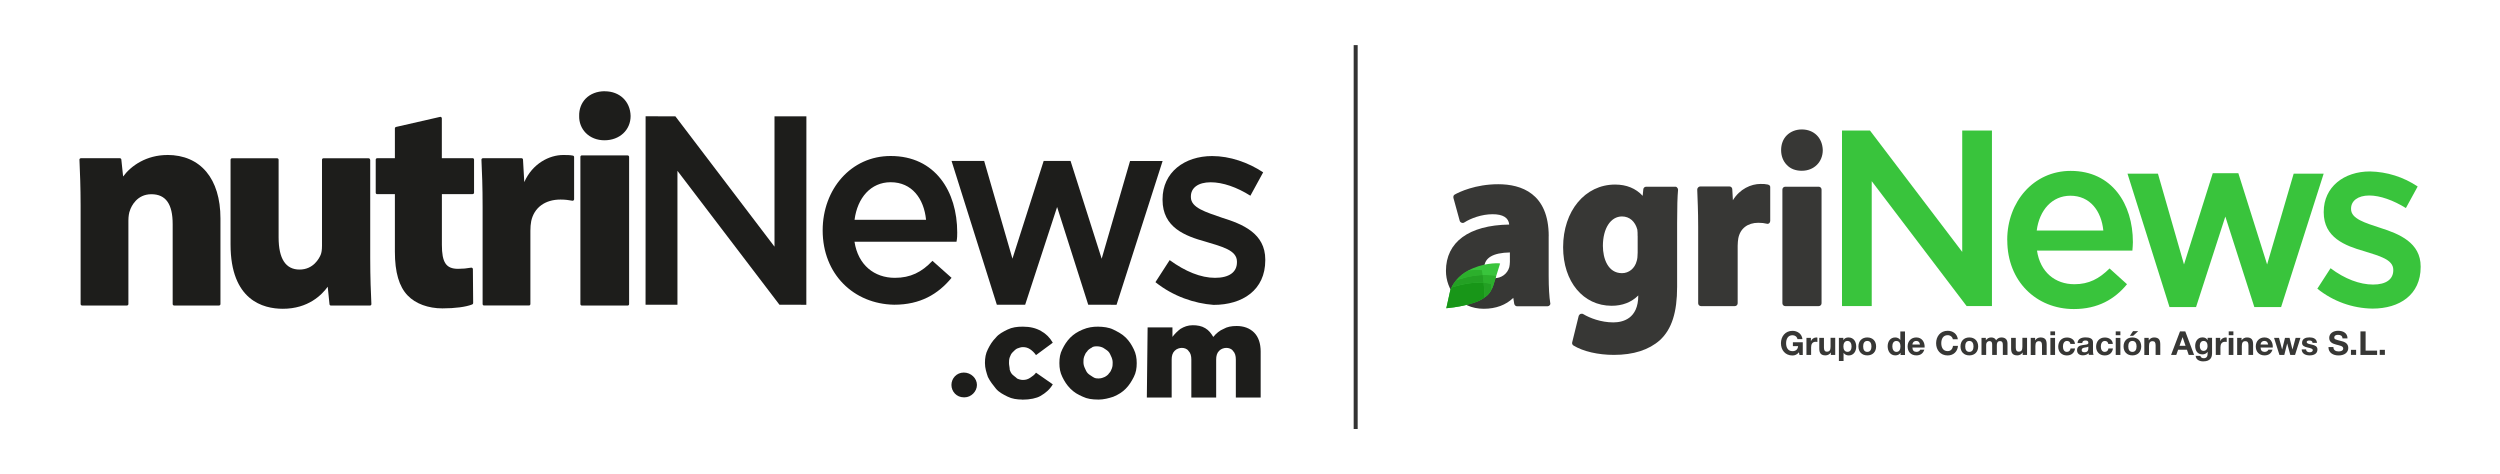 <?xml version="1.0" encoding="UTF-8"?>
<svg id="Capa_1" data-name="Capa 1" xmlns="http://www.w3.org/2000/svg" viewBox="0 0 450 85.33">
  <defs>
    <style>
      .cls-1 {
        fill: #373735;
      }

      .cls-1, .cls-2, .cls-3, .cls-4, .cls-5, .cls-6, .cls-7 {
        stroke-width: 0px;
      }

      .cls-2 {
        fill: #2caf2c;
      }

      .cls-8 {
        isolation: isolate;
      }

      .cls-3 {
        fill: #39c43c;
      }

      .cls-4 {
        fill: #333;
      }

      .cls-5 {
        fill: #189618;
      }

      .cls-6 {
        fill: #24a024;
      }

      .cls-7 {
        fill: #1d1d1b;
      }
    </style>
  </defs>
  <g>
    <g>
      <g>
        <polygon class="cls-3" points="331.56 23.5 336.6 23.5 353.2 45.34 353.2 23.5 358.55 23.5 358.55 55.09 353.99 55.09 336.91 32.61 336.91 55.09 331.56 55.09 331.56 23.5"/>
        <path class="cls-3" d="M361.3,43.26v-.09c0-6.82,4.73-12.41,11.42-12.41,7.44,0,11.2,5.96,11.2,12.82,0,.5-.05.99-.09,1.53h-17.17c.57,3.88,3.27,6.05,6.73,6.05,2.61,0,4.47-.99,6.33-2.84l3.14,2.84c-2.21,2.71-5.27,4.47-9.56,4.47-6.77,0-11.99-5.01-11.99-12.37M378.6,41.5c-.35-3.52-2.39-6.27-5.93-6.27-3.28,0-5.58,2.57-6.06,6.27h11.99Z"/>
        <polygon class="cls-3" points="382.95 31.26 388.43 31.26 393.12 47.6 398.3 31.17 402.9 31.17 408.08 47.6 412.86 31.26 418.26 31.26 410.6 55.27 405.78 55.27 400.56 38.98 395.29 55.27 390.51 55.27 382.95 31.26"/>
        <path class="cls-3" d="M417.11,51.98l2.39-3.7c2.57,1.94,5.27,2.94,7.66,2.94s3.63-.99,3.63-2.57v-.09c0-1.85-2.48-2.48-5.22-3.34-3.45-.99-7.3-2.44-7.3-7v-.09c0-4.51,3.67-7.27,8.32-7.27,3.06.06,6.04,1,8.59,2.71l-2.12,3.88c-2.26-1.4-4.65-2.26-6.59-2.26-2.08,0-3.28.99-3.28,2.35v.09c0,1.76,2.52,2.48,5.27,3.39,3.41,1.08,7.26,2.66,7.26,6.95v.09c0,5.01-3.81,7.49-8.67,7.49-3.61-.05-7.1-1.31-9.91-3.57"/>
      </g>
      <path class="cls-1" d="M271.78,45.45v1.69c0,.34-.06.68-.11.96-.34,1.18-1.41,1.97-2.65,1.97-.68,0-1.86-.23-1.86-1.92.05-1.75,1.58-2.65,4.62-2.71M278.77,42.52c0-7.72-4.96-9.36-9.08-9.36s-7.05,1.41-7.84,1.86c-.23.11-.28.39-.23.62l1.13,4.11c.06.17.17.28.34.34.17.06.34.06.51-.06,1.13-.73,3.1-1.47,5.07-1.47,1.86,0,2.87.62,2.99,1.86-7.27.11-11.39,3.16-11.39,8.34,0,3.33,2.37,6.82,6.82,6.82,2.14,0,4-.68,5.3-1.97l.17,1.07c.06.28.28.45.51.45h5.47c.17,0,.28-.06.39-.17s.17-.28.11-.45c-.17-1.01-.28-2.71-.28-4.91,0,0,0-7.1,0-7.1Z"/>
      <path class="cls-1" d="M294.78,42.46v2.99c0,.68-.06,1.18-.17,1.52-.34,1.35-1.41,2.2-2.65,2.2-2.54,0-3.44-2.65-3.44-4.91,0-3.16,1.41-5.3,3.44-5.3,1.35,0,2.37.9,2.76,2.37.05.34.05.73.05,1.13M301.54,33.61h-5.24c-.28,0-.51.23-.51.51l-.11,1.13c-1.24-1.35-2.93-2.03-4.96-2.03-5.41,0-9.36,4.74-9.36,11.28,0,6.2,3.61,10.54,8.74,10.54,1.92,0,3.55-.62,4.79-1.86,0,4.23-2.82,4.85-4.51,4.85-2.2,0-4.23-.79-5.36-1.47-.17-.11-.34-.11-.51-.06-.17.06-.28.23-.34.34l-1.18,4.79c-.06.23.06.45.23.56,1.75,1.07,4.45,1.69,7.27,1.69,3.55,0,6.31-.9,8.29-2.65,2.14-1.97,3.1-5.02,3.1-9.59v-11.45c0-3.05.06-4.79.17-6.03,0-.17-.06-.28-.17-.39-.06-.12-.23-.17-.34-.17"/>
      <path class="cls-1" d="M318.23,33.22c-.51-.11-.79-.11-1.35-.11-1.69,0-3.72.9-4.96,2.93l-.11-1.97c0-.28-.23-.51-.51-.51h-5.24c-.17,0-.28.06-.39.17s-.17.23-.17.39c.06,1.75.17,3.78.17,6.71v13.76c0,.28.23.51.51.51h6.09c.28,0,.51-.23.51-.51v-10.37c0-.51.06-.96.11-1.3.34-1.8,1.69-2.82,3.61-2.82.62,0,1.07.06,1.52.17.17.06.34,0,.45-.11.11-.11.17-.23.17-.39v-5.98c.05-.28-.12-.51-.4-.56"/>
      <path class="cls-1" d="M324.32,30.74c2.2,0,3.78-1.58,3.78-3.72-.06-2.2-1.58-3.72-3.78-3.72-1.07,0-2.03.39-2.71,1.07s-1.01,1.63-1.01,2.65.34,1.97,1.01,2.65c.67.73,1.63,1.07,2.71,1.07"/>
      <path class="cls-1" d="M327.37,33.61h-6.03c-.28,0-.51.23-.51.51v20.47c0,.28.23.51.51.51h6.03c.28,0,.51-.23.51-.51v-20.47c0-.28-.23-.51-.51-.51"/>
      <g>
        <path class="cls-3" d="M270.02,47.43l-.71,2.27h0s-.54,1.75-.54,1.75c-.08.24-.17.46-.3.67v.02c-.2.41-.48.78-.83,1.09-.14.12-.28.23-.43.33-.36.27-.77.5-1.23.69-1.7.67-3.81,1.06-5.64,1.23l.69-3.12c.02-.12.06-.23.11-.34.04-.09.09-.19.13-.27.24-.5.53-.93.86-1.32,0,0,0,0,0,0,.63-.74,1.37-1.31,2.17-1.74,2.41-1.32,5.16-1.38,5.73-1.26Z"/>
        <g>
          <path class="cls-2" d="M266.88,49.5c-.22,0-.44.02-.66.04-.18,0-.36.03-.53.05-.19.02-.37.05-.57.08-.09,0-.17.02-.26.05-.32.05-.64.12-.97.2-.39.09-.8.2-1.19.33-.19.06-.39.12-.59.19.63-.74,1.37-1.31,2.17-1.74.81-.12,1.63-.15,2.45-.08.05.29.09.59.14.89Z"/>
          <path class="cls-2" d="M269.31,49.7h0s-.54,1.75-.54,1.75c-.08.24-.17.46-.3.67,0-.35-.02-.68-.03-1.02-.46-.09-.91-.16-1.38-.19-.04-.48-.1-.94-.17-1.41.82-.02,1.63.05,2.43.2Z"/>
          <path class="cls-6" d="M267.06,50.91c-1.9-.15-3.86.21-5.8.85.24-.5.53-.93.86-1.32.2-.07.39-.13.6-.19.39-.12.8-.23,1.19-.33.33-.08.65-.15.97-.2.09-.02.17-.04.26-.05.19-.03.38-.05.57-.08.18-.02.35-.04.53-.05.22-.02.44-.03.66-.04.07.48.13.93.17,1.41Z"/>
          <path class="cls-6" d="M268.46,52.12v.02c-.2.41-.48.78-.83,1.09-.14.12-.28.23-.43.33,0-.89-.06-1.77-.15-2.66.47.03.92.1,1.38.19.02.34.03.67.03,1.02Z"/>
          <path class="cls-5" d="M267.2,53.57c-.36.27-.77.5-1.23.69-1.7.67-3.81,1.06-5.64,1.23l.69-3.12c.02-.12.06-.23.11-.34.04-.09.09-.19.13-.27,1.94-.63,3.9-.99,5.8-.85.09.88.14,1.77.15,2.66Z"/>
        </g>
      </g>
    </g>
    <g class="cls-8">
      <path class="cls-1" d="M323.81,63.41c-.33.42-.75.58-1.16.58-1.31,0-2.08-.98-2.08-2.2s.77-2.24,2.08-2.24c.87,0,1.69.53,1.79,1.5h-.89c-.11-.47-.46-.71-.9-.71-.84,0-1.15.71-1.15,1.45s.31,1.42,1.15,1.42c.61,0,.96-.33,1.01-.91h-.94v-.69h1.78v2.29h-.59l-.1-.48Z"/>
      <path class="cls-1" d="M325.16,60.82h.8v.57h.01c.15-.39.57-.65.98-.65.06,0,.13.01.18.03v.78c-.08-.02-.2-.03-.3-.03-.62,0-.83.45-.83.99v1.38h-.84v-3.07Z"/>
      <path class="cls-1" d="M330.35,63.89h-.8v-.43h-.02c-.21.34-.58.51-.94.51-.9,0-1.12-.5-1.12-1.26v-1.89h.84v1.73c0,.5.15.75.54.75.46,0,.65-.26.65-.88v-1.61h.84v3.07Z"/>
      <path class="cls-1" d="M331,60.82h.8v.39h.01c.2-.33.53-.47.91-.47.96,0,1.4.78,1.4,1.65,0,.82-.45,1.59-1.35,1.59-.37,0-.72-.16-.92-.46h-.01v1.46h-.84v-4.15ZM333.28,62.36c0-.49-.2-.99-.74-.99s-.73.49-.73.99.19.97.74.97.73-.48.73-.97Z"/>
      <path class="cls-1" d="M336.11,60.74c.97,0,1.59.64,1.59,1.62s-.62,1.61-1.59,1.61-1.59-.64-1.59-1.61.62-1.62,1.59-1.62ZM336.11,63.34c.58,0,.75-.49.75-.98s-.17-.99-.75-.99-.74.49-.74.99.17.98.74.98Z"/>
      <path class="cls-1" d="M342.1,63.5h-.01c-.2.33-.54.47-.93.47-.93,0-1.38-.8-1.38-1.64s.46-1.59,1.36-1.59c.36,0,.72.15.91.46h0,.01v-1.54h.84v4.24h-.8v-.39ZM341.36,61.37c-.55,0-.74.48-.74.98s.22.99.74.99c.56,0,.72-.49.72-.99s-.18-.97-.72-.97Z"/>
      <path class="cls-1" d="M344.23,62.56c.02.53.28.78.75.78.34,0,.61-.21.66-.4h.74c-.24.72-.74,1.03-1.44,1.03-.97,0-1.57-.66-1.57-1.61s.64-1.62,1.57-1.62c1.04,0,1.55.88,1.49,1.82h-2.21ZM345.6,62.02c-.08-.43-.26-.65-.67-.65-.53,0-.69.42-.7.65h1.37Z"/>
      <path class="cls-1" d="M351.51,61.07c-.06-.42-.46-.74-.93-.74-.84,0-1.15.71-1.15,1.45s.31,1.42,1.15,1.42c.57,0,.89-.39.96-.95h.9c-.09,1.06-.83,1.73-1.86,1.73-1.31,0-2.08-.98-2.08-2.2s.77-2.24,2.08-2.24c.93,0,1.72.55,1.83,1.53h-.9Z"/>
      <path class="cls-1" d="M354.48,60.74c.97,0,1.59.64,1.59,1.62s-.62,1.61-1.59,1.61-1.59-.64-1.59-1.61.62-1.62,1.59-1.62ZM354.48,63.34c.58,0,.75-.49.75-.98s-.17-.99-.75-.99-.74.49-.74.99.17.98.74.98Z"/>
      <path class="cls-1" d="M356.65,60.82h.8v.42h.01c.22-.31.54-.5.94-.5s.73.14.9.51c.18-.27.5-.51.93-.51.65,0,1.12.3,1.12,1.1v2.05h-.84v-1.74c0-.41-.04-.75-.52-.75s-.56.39-.56.78v1.71h-.84v-1.72c0-.36.02-.77-.51-.77-.17,0-.57.11-.57.71v1.78h-.84v-3.07Z"/>
      <path class="cls-1" d="M364.88,63.89h-.8v-.43h-.02c-.21.34-.58.51-.94.51-.9,0-1.12-.5-1.12-1.26v-1.89h.84v1.73c0,.5.15.75.54.75.46,0,.65-.26.65-.88v-1.61h.84v3.07Z"/>
      <path class="cls-1" d="M365.52,60.82h.8v.43h.02c.21-.34.58-.51.94-.51.9,0,1.12.5,1.12,1.26v1.89h-.84v-1.73c0-.5-.15-.75-.54-.75-.46,0-.65.26-.65.88v1.61h-.84v-3.07Z"/>
      <path class="cls-1" d="M369.91,60.34h-.84v-.69h.84v.69ZM369.07,60.82h.84v3.07h-.84v-3.07Z"/>
      <path class="cls-1" d="M372.67,61.9c-.05-.34-.27-.53-.62-.53-.54,0-.72.55-.72,1s.17.97.7.97c.39,0,.62-.25.67-.62h.81c-.11.81-.67,1.26-1.48,1.26-.93,0-1.55-.65-1.55-1.57s.57-1.66,1.57-1.66c.72,0,1.39.38,1.44,1.16h-.83Z"/>
      <path class="cls-1" d="M373.95,61.76c.05-.79.75-1.03,1.44-1.03.61,0,1.35.14,1.35.87v1.6c0,.28.03.56.11.68h-.85c-.03-.1-.05-.2-.06-.3-.27.28-.66.38-1.03.38-.58,0-1.04-.29-1.04-.92,0-.69.52-.86,1.04-.93.52-.08,1-.06,1-.4,0-.36-.25-.42-.55-.42-.32,0-.53.13-.56.46h-.84ZM375.9,62.39c-.14.12-.44.13-.7.18-.26.05-.5.14-.5.45s.24.39.52.39c.66,0,.68-.52.68-.71v-.31Z"/>
      <path class="cls-1" d="M379.49,61.9c-.05-.34-.27-.53-.62-.53-.54,0-.72.55-.72,1s.17.97.7.97c.39,0,.62-.25.67-.62h.81c-.11.81-.67,1.26-1.48,1.26-.93,0-1.55-.65-1.55-1.57s.57-1.66,1.57-1.66c.72,0,1.39.38,1.44,1.16h-.83Z"/>
      <path class="cls-1" d="M381.67,60.34h-.84v-.69h.84v.69ZM380.83,60.82h.84v3.07h-.84v-3.07Z"/>
      <path class="cls-1" d="M383.83,60.74c.97,0,1.59.64,1.59,1.62s-.62,1.61-1.59,1.61-1.59-.64-1.59-1.61.62-1.62,1.59-1.62ZM383.83,63.34c.58,0,.75-.49.75-.98s-.17-.99-.75-.99-.74.49-.74.99.17.98.74.98ZM383.97,60.44h-.59l.57-.84h.93l-.91.84Z"/>
      <path class="cls-1" d="M385.97,60.82h.8v.43h.02c.21-.34.58-.51.94-.51.9,0,1.12.5,1.12,1.26v1.89h-.84v-1.73c0-.5-.15-.75-.54-.75-.46,0-.65.26-.65.88v1.61h-.84v-3.07Z"/>
      <path class="cls-1" d="M392.39,59.65h.96l1.59,4.24h-.97l-.32-.94h-1.59l-.33.94h-.94l1.61-4.24ZM392.3,62.25h1.1l-.53-1.56h-.01l-.55,1.56Z"/>
      <path class="cls-1" d="M398.16,63.69c0,.5-.18,1.36-1.59,1.36-.61,0-1.31-.28-1.35-.99h.84c.08.31.33.42.63.42.47,0,.68-.32.68-.76v-.4h-.01c-.18.32-.55.47-.92.47-.92,0-1.31-.7-1.31-1.54,0-.8.46-1.52,1.32-1.52.4,0,.71.14.91.49h.01v-.41h.8v2.87ZM397.36,62.31c0-.5-.17-.94-.72-.94-.47,0-.68.42-.68.87s.17.92.68.92c.48,0,.72-.41.72-.85Z"/>
      <path class="cls-1" d="M398.84,60.82h.8v.57h.01c.15-.39.57-.65.98-.65.06,0,.13.01.18.03v.78c-.08-.02-.2-.03-.3-.03-.62,0-.83.45-.83.99v1.38h-.84v-3.07Z"/>
      <path class="cls-1" d="M402.01,60.34h-.84v-.69h.84v.69ZM401.17,60.82h.84v3.07h-.84v-3.07Z"/>
      <path class="cls-1" d="M402.68,60.82h.8v.43h.02c.21-.34.58-.51.94-.51.9,0,1.12.5,1.12,1.26v1.89h-.84v-1.73c0-.5-.15-.75-.54-.75-.46,0-.65.26-.65.88v1.61h-.84v-3.07Z"/>
      <path class="cls-1" d="M406.9,62.56c.02.53.28.78.75.78.34,0,.61-.21.66-.4h.74c-.24.72-.74,1.03-1.44,1.03-.97,0-1.57-.66-1.57-1.61s.64-1.62,1.57-1.62c1.04,0,1.55.88,1.49,1.82h-2.21ZM408.27,62.02c-.08-.43-.26-.65-.67-.65-.53,0-.69.42-.7.65h1.37Z"/>
      <path class="cls-1" d="M413.12,63.89h-.87l-.55-2.06h-.01l-.52,2.06h-.87l-.97-3.07h.89l.56,2.08h.01l.51-2.08h.82l.52,2.08h.01l.56-2.08h.87l-.97,3.07Z"/>
      <path class="cls-1" d="M415.1,62.89c0,.37.31.52.65.52.24,0,.55-.1.55-.39,0-.26-.35-.34-.96-.48-.49-.11-.97-.28-.97-.82,0-.78.68-.99,1.34-.99s1.29.23,1.35.98h-.8c-.02-.33-.27-.42-.58-.42-.19,0-.47.04-.47.29,0,.3.47.34.96.46.49.11.97.29.97.86,0,.81-.7,1.07-1.4,1.07s-1.41-.27-1.44-1.08h.8Z"/>
      <path class="cls-1" d="M420.01,62.48c0,.56.44.78.94.78.33,0,.83-.1.83-.53,0-.46-.64-.53-1.26-.7-.63-.17-1.26-.41-1.26-1.21,0-.87.82-1.28,1.59-1.28.88,0,1.7.39,1.7,1.37h-.9c-.03-.51-.39-.64-.84-.64-.3,0-.64.12-.64.48,0,.33.2.37,1.26.64.31.08,1.26.27,1.26,1.23,0,.78-.61,1.36-1.76,1.36-.94,0-1.82-.46-1.81-1.51h.9Z"/>
      <path class="cls-1" d="M423.17,62.97h.93v.91h-.93v-.91Z"/>
      <path class="cls-1" d="M424.88,59.65h.93v3.46h2.07v.78h-3v-4.24Z"/>
      <path class="cls-1" d="M428.35,62.97h.93v.91h-.93v-.91Z"/>
    </g>
  </g>
  <rect class="cls-4" x="243.66" y="8.12" width=".72" height="69.1"/>
  <g>
    <polygon class="cls-7" points="116.21 20.93 121.57 20.94 139.41 44.4 139.41 20.94 145.15 20.94 145.14 54.86 140.3 54.85 121.94 30.75 121.94 54.85 116.2 54.85 116.21 20.93"/>
    <path class="cls-7" d="M148.08,41.46h0c0-7.39,5.1-13.39,12.24-13.38,8.03,0,11.98,6.38,11.98,13.77,0,.51,0,1.02-.13,1.66h-18.36c.64,4.2,3.57,6.5,7.27,6.5,2.8,0,4.84-1.02,6.76-3.06l3.44,3.06c-2.42,2.93-5.61,4.84-10.33,4.84-7.27-.13-12.87-5.48-12.87-13.39M166.69,39.56c-.38-3.82-2.55-6.76-6.37-6.76-3.57,0-5.99,2.8-6.5,6.76h12.88Z"/>
    <polygon class="cls-7" points="171.28 28.97 177.15 28.97 182.24 46.56 187.86 28.97 192.7 28.97 198.3 46.57 203.41 28.98 209.27 28.98 200.98 54.86 195.88 54.85 190.28 37.26 184.53 54.85 179.43 54.85 171.28 28.97"/>
    <path class="cls-7" d="M207.99,50.77l2.55-3.95c2.8,2.04,5.61,3.19,8.16,3.19s3.95-1.02,3.95-2.8v-.13c0-2.04-2.68-2.68-5.61-3.57-3.7-1.02-7.78-2.55-7.78-7.52v-.13c0-4.85,3.96-7.77,8.93-7.77,3.19,0,6.5,1.15,9.18,2.93l-2.3,4.21c-2.42-1.53-4.97-2.42-7.14-2.42-2.29,0-3.57,1.02-3.57,2.55v.13c0,1.91,2.68,2.68,5.61,3.7,3.7,1.15,7.78,2.81,7.78,7.53v.13c0,5.35-4.08,8.03-9.31,8.03-3.44-.26-7.26-1.53-10.45-4.08"/>
    <g>
      <path class="cls-7" d="M30.14,27.9c-3.79,0-6.55,1.93-7.98,3.87l-.32-3.05c-.01-.13-.13-.24-.26-.24h-7.02c-.07,0-.14.03-.19.08s-.08.12-.07.19c.1,2.26.21,5.01.21,8.28v17.7c0,.15.12.26.26.26h8.08c.15,0,.26-.12.26-.26v-14.99c0-.77.11-1.5.3-1.91,0,0,0-.01,0-.02.24-.67,1.22-2.85,3.84-2.85s3.83,1.81,3.83,5.37v14.4c0,.15.12.26.26.26h8.08c.15,0,.26-.12.26-.26v-15.41c0-7.15-3.58-11.43-9.57-11.43Z"/>
      <path class="cls-7" d="M66.61,28.75c0-.15-.12-.26-.26-.26h-8.13c-.15,0-.26.12-.26.26v15.47c0,.75-.08,1.27-.24,1.65-.26.62-1.3,2.65-3.8,2.65s-3.77-1.95-3.77-5.79v-13.98c0-.15-.12-.26-.26-.26h-8.13c-.15,0-.26.12-.26.26v15.25c0,10.08,5.89,11.58,9.41,11.58,4.58,0,7.04-2.52,8.08-3.97l.32,3.15c.01.14.13.24.26.24h7.02c.07,0,.14-.03.19-.08s.08-.12.07-.2c-.09-1.86-.21-4.75-.21-8.33v-17.65Z"/>
      <path class="cls-7" d="M85.06,28.48h-5.53v-7.18c0-.08-.04-.16-.1-.21-.06-.05-.15-.07-.22-.05l-7.92,1.81c-.12.03-.21.13-.21.26v5.37h-3.19c-.15,0-.26.12-.26.26v5.95c0,.15.12.26.26.26h3.19v10.36c0,3.7.75,6.28,2.31,7.89,1.41,1.47,3.69,2.31,6.25,2.31,2.28,0,4.23-.26,5.36-.71.1-.04.17-.14.17-.25l-.05-6.11c0-.08-.04-.15-.1-.2-.06-.05-.14-.07-.22-.06-.77.14-1.54.21-2.34.21-2.16,0-2.92-1.13-2.92-4.31v-9.14h5.53c.15,0,.26-.12.26-.26v-5.95c0-.15-.12-.26-.26-.26Z"/>
      <path class="cls-7" d="M103.13,28.01c-.61-.11-.99-.11-1.75-.11-2.49,0-5.53,1.52-7.01,4.88l-.23-4.05c0-.14-.12-.25-.26-.25h-6.96c-.07,0-.14.03-.19.08-.05.05-.08.12-.07.2.11,2.36.21,4.78.21,8.54v17.43c0,.15.12.26.26.26h8.08c.15,0,.26-.12.26-.26v-13.18c0-.63.05-1.26.15-1.75.52-2.43,2.49-3.88,5.27-3.88.86,0,1.53.1,2.13.21.08.01.16,0,.22-.06.06-.05.1-.12.1-.2v-7.6c0-.13-.09-.24-.22-.26Z"/>
      <rect class="cls-7" x="104.47" y="27.97" width="8.77" height="27.03" rx=".26" ry=".26"/>
      <path class="cls-7" d="M108.85,16.42c-1.37,0-2.59.47-3.43,1.33-.78.8-1.2,1.91-1.17,3.11-.03,1.17.39,2.25,1.18,3.06.84.86,2.04,1.33,3.37,1.33,2.73,0,4.71-1.84,4.71-4.38h0c-.06-2.62-1.97-4.44-4.65-4.44Z"/>
    </g>
    <g>
      <path class="cls-7" d="M173.49,67.06h0c1.31,0,2.36,1.05,2.36,2.23s-1.05,2.23-2.23,2.23h-.13c-1.31,0-2.23-1.05-2.23-2.23s.92-2.23,2.23-2.23"/>
      <path class="cls-7" d="M183.99,71.92c-.92,0-1.84-.13-2.63-.53-.79-.39-1.57-.79-2.1-1.44s-1.05-1.31-1.44-2.1c-.26-.79-.53-1.57-.53-2.5s.13-1.71.53-2.49c.39-.79.79-1.44,1.44-2.1.53-.66,1.31-1.05,2.1-1.44.79-.39,1.71-.53,2.76-.52,1.31,0,2.36.26,3.28.79.92.52,1.57,1.18,2.1,2.1l-3.02,2.23c-.26-.39-.66-.79-1.05-1.05-.39-.26-.79-.39-1.31-.39-.39,0-.66.13-1.05.26-.26.13-.52.39-.79.66-.26.26-.39.53-.53.92-.13.39-.13.66-.13,1.05s.13.79.13,1.18c.13.39.26.66.53.92s.53.39.79.66c.26.13.66.26,1.05.26.53,0,.92-.13,1.31-.39.39-.26.79-.53,1.05-.92l3.02,2.1c-.53.92-1.31,1.58-2.23,2.1-.66.39-1.84.66-3.28.66"/>
      <path class="cls-7" d="M197.65,71.92c-1.05,0-1.97-.13-2.76-.52-.92-.39-1.57-.79-2.23-1.45-.65-.66-1.05-1.31-1.44-2.1s-.53-1.57-.53-2.5.13-1.71.53-2.49c.39-.79.79-1.44,1.44-2.1.66-.65,1.31-1.05,2.23-1.44.92-.39,1.84-.53,2.76-.52s1.97.13,2.76.53c.79.39,1.57.79,2.23,1.44.66.66,1.05,1.31,1.44,2.1.39.79.53,1.58.53,2.5s-.13,1.71-.53,2.49-.79,1.44-1.44,2.1-1.31,1.05-2.23,1.45c-.79.26-1.71.52-2.76.52M197.78,68.12c.39,0,.79-.13,1.05-.26.26-.13.65-.39.79-.66.26-.26.39-.52.53-.92.13-.39.13-.66.13-1.05s-.13-.79-.26-1.05c-.13-.26-.26-.66-.53-.92-.26-.26-.53-.39-.92-.66-.26-.13-.66-.26-1.05-.26s-.79,0-1.05.26c-.26.13-.66.39-.79.66-.26.26-.39.53-.53.92-.13.39-.13.65-.13,1.05s.13.79.26,1.05c.13.26.26.66.53.92.26.26.53.39.92.66.39.26.66.26,1.05.26"/>
      <path class="cls-7" d="M206.58,58.93h4.46s0,1.71,0,1.71c.39-.53.92-1.05,1.44-1.44.66-.39,1.31-.66,2.23-.66.79,0,1.58.13,2.23.53.66.39,1.05.92,1.45,1.58.52-.65,1.18-1.18,1.84-1.44.66-.39,1.44-.53,2.36-.53,1.31,0,2.36.4,3.15,1.18.79.79,1.18,1.97,1.18,3.42v8.27s-4.47,0-4.47,0v-6.83c0-.65-.13-1.18-.52-1.57-.26-.39-.79-.53-1.18-.53s-.92.13-1.31.53c-.39.39-.53.92-.53,1.57v6.83s-4.47,0-4.47,0v-6.83c0-.65-.13-1.18-.52-1.57-.26-.39-.79-.53-1.18-.53s-.92.13-1.31.53c-.39.39-.53.92-.53,1.57v6.83s-4.47,0-4.47,0l.14-12.6Z"/>
    </g>
  </g>
</svg>